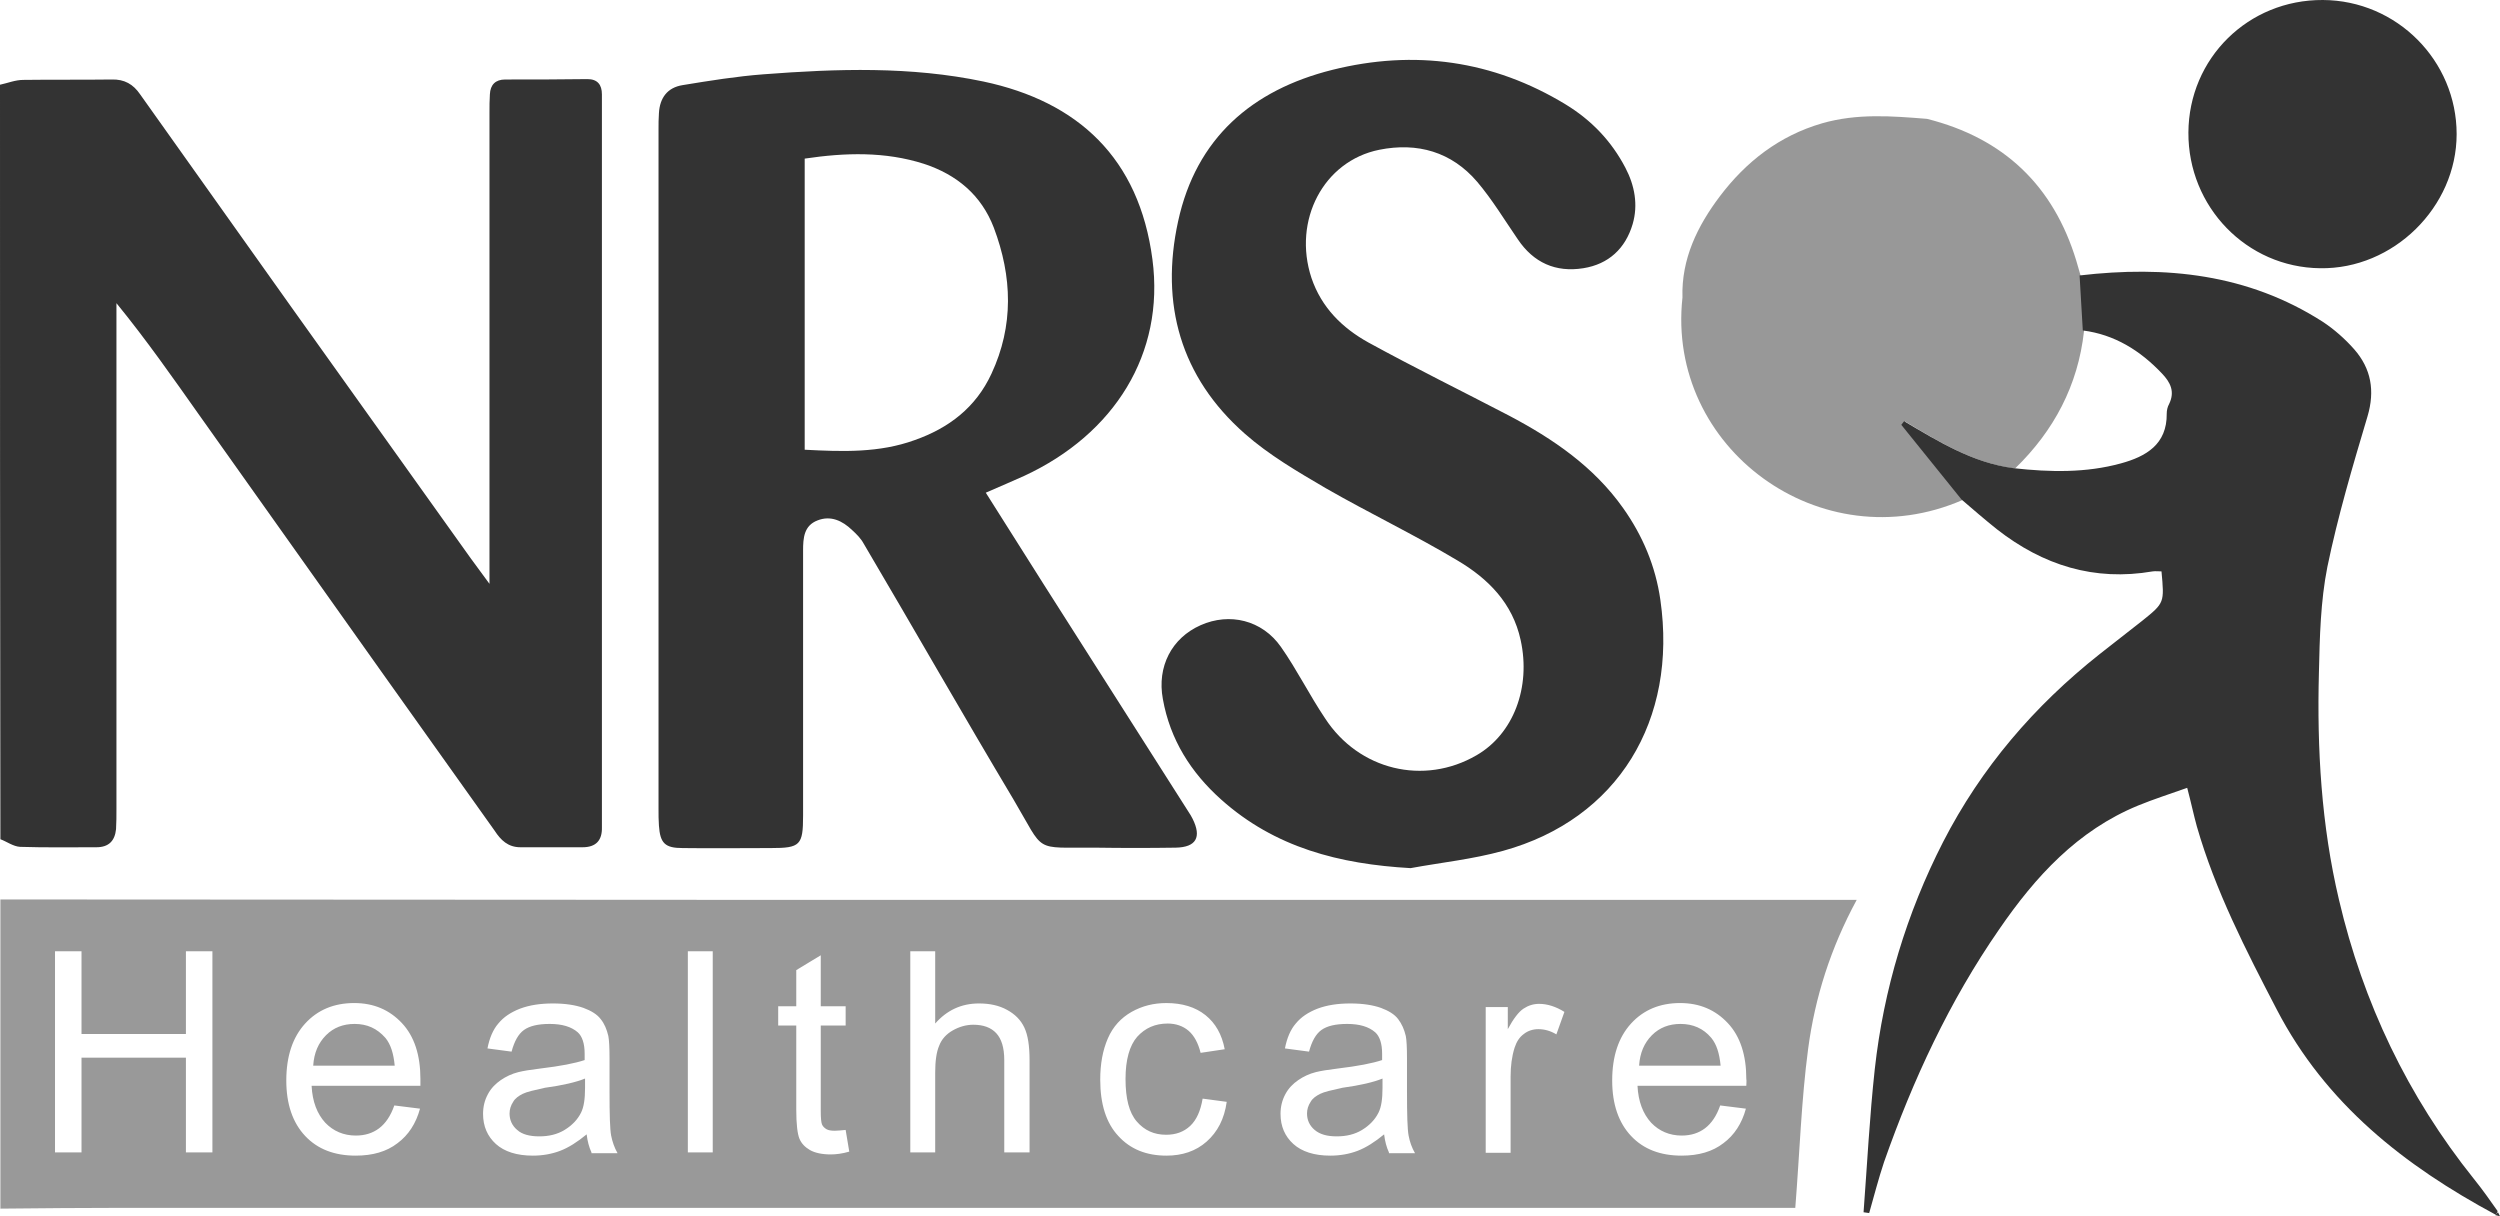 <svg baseProfile="basic" xmlns="http://www.w3.org/2000/svg" width="622.6" height="302.9" viewBox="0 0 622.6 302.9"><path fill="#333" d="M0 21.1c1.9-.4 3.8-1.2 5.8-1.2 7.3-.1 14.7 0 22-.1 3.2-.1 5.4 1.2 7.1 3.7C47.4 41.1 60 58.8 72.5 76.4c14.9 20.9 29.8 41.7 44.7 62.6 1.3 1.8 2.7 3.7 4.7 6.4V28c0-1.5 0-3 .1-4.5.1-2.4 1.4-3.7 3.8-3.7 6.8 0 13.7 0 20.5-.1 2.5 0 3.6 1.4 3.6 3.8V206c.1 3.3-1.5 5-4.8 5h-15.5c-3.1 0-4.9-1.8-6.4-4.1-9.1-12.7-18.1-25.5-27.2-38.2-15.5-21.8-31-43.7-46.5-65.5C43 94 36.5 84.7 29 75.5v126c0 1.7 0 3.3-.1 5-.3 2.9-1.8 4.5-4.9 4.5-6.3 0-12.7.1-19-.1-1.7-.1-3.3-1.3-4.9-1.9C0 146.4 0 83.7 0 21.1zm245.5 101.6c5 7.9 9.8 15.5 14.6 23.1 12 18.8 23.9 37.6 35.9 56.4.4.6.7 1.1 1 1.7 2.3 4.6.9 7.1-4.2 7.2-6.7.1-13.3.1-20 0-15.7-.1-12.4 1.5-20.4-12-12.6-21.1-24.8-42.5-37.3-63.7-.7-1.3-1.8-2.4-2.9-3.4-2.4-2.3-5.3-3.7-8.6-2.4-3.4 1.3-3.6 4.4-3.6 7.5v66c0 7.4-.7 8.1-8 8.1s-14.7.1-22 0c-4.4 0-5.6-1.2-5.9-5.6-.1-1.3-.1-2.7-.1-4V32.2c0-1.3 0-2.7.1-4 .2-3.8 2.1-6.4 5.9-7 6.7-1.1 13.5-2.2 20.2-2.7 18.3-1.4 36.6-2 54.7 1.8 23.6 5 38.8 19.1 42.1 44.3 3.1 23.5-9.5 43.5-31.9 53.9-2.9 1.3-5.9 2.6-9.6 4.2zm-45.1-83.2V112c9.5.5 18.6.8 27.4-2.4 8.5-3 15.2-8.1 19.1-16.5 5.6-12 5.2-24.2.6-36.4-3.1-8.1-9.2-13.2-17.4-15.9-9.7-3.1-19.6-2.8-29.7-1.3z"/><path fill="#333" d="M351.3 216.2c-17.7-1-33.8-5.1-47.2-17.1-7.5-6.7-12.7-14.9-14.5-25-1.5-8.1 2.2-15.2 9.4-18.4 7.2-3.2 15.3-1.3 20 5.4 4 5.7 7.1 12 11 17.8 8.4 12.9 24.6 16.8 37.7 9.2 9.2-5.3 13.6-16.9 11-28.7-2-9.2-8.1-15.3-15.7-19.8-10.7-6.4-22-11.8-32.8-18-7-4.1-14.2-8.3-20.2-13.6-16-14.1-21.1-32.3-16.6-52.9 4.5-20.7 18.4-32.7 38.4-37.7 20.4-5.1 40-2.4 58.1 8.6 6.4 3.9 11.4 9.1 14.9 15.8 2.3 4.4 3.2 9.2 1.8 14-1.8 6.1-6 10-12.3 11-6.9 1.1-12.4-1.4-16.3-7.2-3.3-4.8-6.3-9.8-10.1-14.3-6.4-7.5-14.9-9.9-24.4-8-13.9 2.8-21.6 17.6-16.9 31.9 2.5 7.4 7.7 12.5 14.2 16.1 11.5 6.3 23.3 12.1 35 18.2 11 5.8 21.1 12.7 28.4 23 4.9 6.9 8.1 14.5 9.3 22.9 4.3 29.9-10.5 54.6-39.2 62.5-7.6 2.1-15.4 2.9-23 4.3zm270.2 86.3c-22.7-12.2-42.3-27.6-54.5-51.1-7.7-14.8-15.3-29.6-19.9-45.6-.8-2.9-1.4-5.8-2.4-9.6-4.2 1.5-8.3 2.8-12.2 4.4-15.1 6.2-25.6 17.7-34.6 30.8-12.4 17.9-21.5 37.5-28.7 58-1.4 4.2-2.5 8.5-3.7 12.7-.5-.1-.9-.1-1.4-.2.9-11.9 1.5-23.8 2.8-35.7 2.2-19.8 7.9-38.7 17-56.5 9.5-18.5 22.7-33.9 39-46.8 3.5-2.8 7.1-5.5 10.6-8.3 5.6-4.5 5.5-4.5 4.8-12.3-.7 0-1.5-.1-2.2 0-14.5 2.5-27.3-1.5-38.8-10.5-3-2.4-5.9-4.9-8.8-7.4l-15-18.6c.2-.3.5-.6.7-.9 8.6 5.1 17.2 10.4 27.3 11.7 9 1 18 1.2 26.7-1.2 6.2-1.7 11.5-4.7 11.4-12.4 0-.8.2-1.7.6-2.4 1.5-3.1.3-5.4-1.8-7.6-5.4-5.7-11.8-9.7-19.7-10.7-.3-4.6-.5-9.1-.8-13.7 21.4-2.5 41.9-.4 60.5 11.5 2.9 1.9 5.6 4.3 7.9 6.9 4.2 4.8 5.2 10.3 3.3 16.7-3.7 12.4-7.4 24.9-10 37.5-1.7 8.6-1.9 17.5-2.1 26.3-.5 19 .6 38 5 56.6 6 25.6 17.1 48.9 33.6 69.5 2.1 2.6 4 5.3 5.9 8-.1.5-.3.7-.5.9zM545 33c.1-18.5 14.9-33.1 33.5-33 18.4.1 33.3 15.1 33.3 33.4 0 18.2-15.8 33.7-34 33.4-18.3-.2-32.9-15.3-32.8-33.8z"/><path opacity=".5" fill="#333" d="M501.8 116.7c9.7-9.4 15.7-20.7 17.2-34.2-.3-4.6-.5-9.1-.8-13.7-.4-1.3-.7-2.5-1.1-3.8-5.7-18.8-18.1-30.6-37.2-35.4-8.7-.7-17.4-1.4-26.1 1.1-10.7 3.1-19 9.6-25.5 18.2-5.5 7.3-9.6 15.5-9.3 25.2-4.1 37.5 34.5 65.8 69.8 50.4l-15-18.6c.2-.3.5-.6.7-.9 8.6 5.2 17.2 10.4 27.3 11.7z"/><path fill="#333" d="M622.1 301.9c.2.3.3.7.5 1l-1.2-.3.7-.7z"/><g opacity=".5" fill="#333"><path d="M328.8 272.4c-1 .5-1.9 1.1-2.4 2-.6.9-.9 1.9-.9 2.9 0 1.6.6 3 1.9 4.1s3.1 1.6 5.5 1.6 4.5-.5 6.3-1.6 3.2-2.5 4.1-4.3c.7-1.4 1-3.4 1-6.2v-2.3c-2.2.9-5.6 1.7-10 2.3-2.7.6-4.5 1-5.5 1.5zM88.3 255c-2.8 0-5.2.9-7.1 2.8-1.9 1.9-3 4.4-3.2 7.6h20.3c-.3-3.1-1-5.3-2.3-6.9-2.1-2.4-4.6-3.5-7.7-3.5zm330.2 0c-2.8 0-5.2.9-7.1 2.8-1.9 1.9-3 4.4-3.2 7.6h20.3c-.3-3.1-1-5.3-2.3-6.9-2-2.4-4.6-3.5-7.7-3.5z"/><path d="M456.9 224.1H183.5c-61.1 0-122.3-.1-183.4-.1v77c10.3-.1 20.6-.2 31-.2h416c1.1-13.8 1.5-26.8 3.2-39.6 1.7-12.8 5.6-25.1 12.1-37.1h-5.5zM52.9 287h-6.6v-23.6h-26V287h-6.6v-50.1h6.6v20.6h26v-20.6h6.6V287zm51.8-16.6H77.6c.2 4 1.4 7 3.4 9.2 2 2.1 4.6 3.2 7.6 3.2 2.3 0 4.2-.6 5.8-1.8 1.6-1.2 2.9-3.1 3.8-5.7l6.4.8c-1 3.7-2.9 6.6-5.6 8.6-2.7 2.1-6.2 3.1-10.4 3.1-5.3 0-9.5-1.6-12.6-4.9s-4.7-7.9-4.7-13.8c0-6.1 1.6-10.8 4.7-14.2s7.2-5.1 12.2-5.1c4.9 0 8.8 1.7 11.9 5 3.1 3.3 4.6 8 4.6 13.9v1.7zm42.6 16.6c-.6-1.3-1-2.8-1.2-4.5-2.3 1.9-4.5 3.3-6.6 4.1-2.1.8-4.4 1.2-6.8 1.2-4 0-7.1-1-9.2-2.9-2.1-1.9-3.2-4.4-3.2-7.5 0-1.8.4-3.4 1.2-4.9.8-1.5 1.9-2.6 3.2-3.5 1.3-.9 2.8-1.6 4.4-2 1.2-.3 3-.6 5.5-.9 5-.6 8.6-1.3 11-2.1v-1.6c0-2.5-.6-4.3-1.7-5.3-1.6-1.4-3.9-2.1-7-2.1-2.9 0-5 .5-6.4 1.5-1.4 1-2.4 2.8-3.1 5.4l-6-.8c.5-2.6 1.4-4.7 2.7-6.2 1.3-1.6 3.1-2.8 5.4-3.7 2.4-.9 5.1-1.3 8.2-1.3 3.1 0 5.6.4 7.6 1.1 1.9.7 3.4 1.6 4.3 2.8.9 1.1 1.5 2.5 1.9 4.2.2 1 .3 2.9.3 5.7v8.2c0 5.7.1 9.3.4 10.9.3 1.5.8 3 1.6 4.4h-6.5zm30.2 0h-6.2v-50.1h6.2V287zm29.4.5c-2.2 0-4-.4-5.2-1.1-1.2-.7-2.1-1.6-2.6-2.8-.5-1.2-.8-3.6-.8-7.3v-20.9h-4.5v-4.8h4.5v-9l6.1-3.7v12.7h6.2v4.8h-6.2v21.2c0 1.8.1 2.9.3 3.4.2.5.6.9 1.1 1.2.5.3 1.2.4 2.1.4.7 0 1.6-.1 2.7-.2l.9 5.4c-1.7.5-3.3.7-4.6.7zm49.4-.5h-6.2v-23c0-3.1-.7-5.3-2-6.7-1.3-1.4-3.2-2.1-5.7-2.1-1.8 0-3.5.5-5.1 1.4s-2.8 2.2-3.4 3.8c-.7 1.6-1 3.9-1 6.7V287h-6.2v-50.1h6.2v18c2.9-3.3 6.5-5 10.9-5 2.7 0 5 .5 7 1.6s3.4 2.5 4.3 4.4c.9 1.9 1.3 4.6 1.3 8.1v23zm44.2-2.7c-2.7 2.4-6.1 3.5-10 3.5-5 0-9-1.6-12-4.9-3-3.2-4.5-7.9-4.5-14 0-3.9.6-7.3 1.9-10.3s3.3-5.1 5.9-6.6c2.7-1.5 5.5-2.2 8.7-2.2 3.9 0 7.2 1 9.7 3 2.5 2 4.1 4.8 4.8 8.5l-6 .9c-.6-2.4-1.6-4.3-3-5.5-1.4-1.2-3.2-1.8-5.2-1.8-3.1 0-5.6 1.1-7.6 3.3-1.9 2.2-2.9 5.7-2.9 10.5 0 4.9.9 8.4 2.8 10.6 1.9 2.2 4.3 3.3 7.3 3.3 2.4 0 4.4-.7 6-2.2 1.6-1.5 2.6-3.8 3.1-6.8l6 .8c-.6 4.3-2.3 7.5-5 9.9zm45.4 2.7c-.6-1.3-1-2.8-1.2-4.5-2.3 1.9-4.5 3.3-6.6 4.1s-4.4 1.2-6.8 1.2c-4 0-7.1-1-9.2-2.9-2.1-1.9-3.2-4.4-3.2-7.5 0-1.8.4-3.4 1.2-4.9.8-1.5 1.9-2.6 3.2-3.5 1.3-.9 2.8-1.6 4.4-2 1.2-.3 3-.6 5.5-.9 5-.6 8.6-1.3 11-2.1v-1.6c0-2.5-.6-4.3-1.7-5.3-1.6-1.4-3.9-2.1-7-2.1-2.9 0-5 .5-6.4 1.5s-2.4 2.8-3.1 5.4l-6-.8c.5-2.6 1.4-4.7 2.7-6.2 1.3-1.6 3.1-2.8 5.4-3.7 2.4-.9 5.1-1.3 8.2-1.3 3.1 0 5.6.4 7.6 1.1 1.9.7 3.4 1.6 4.3 2.8s1.5 2.5 1.9 4.2c.2 1 .3 2.9.3 5.7v8.2c0 5.7.1 9.3.4 10.9s.8 3 1.6 4.4h-6.5zm41.7-29.4c-1.5-.9-3-1.3-4.5-1.3-1.3 0-2.6.4-3.6 1.2-1.1.8-1.8 1.9-2.3 3.4-.7 2.2-1 4.6-1 7.2v19H370v-36.3h5.5v5.5c1.4-2.6 2.7-4.3 3.9-5.1 1.2-.8 2.5-1.2 3.9-1.2 2.1 0 4.2.7 6.3 2l-2 5.6zm47.3 12.8h-27.1c.2 4 1.4 7 3.4 9.2 2 2.1 4.6 3.2 7.6 3.2 2.3 0 4.2-.6 5.8-1.8 1.6-1.2 2.9-3.1 3.8-5.7l6.4.8c-1 3.7-2.9 6.6-5.6 8.6-2.7 2.1-6.2 3.1-10.4 3.1-5.3 0-9.5-1.6-12.6-4.9-3.1-3.3-4.7-7.9-4.7-13.8 0-6.1 1.6-10.8 4.7-14.2s7.2-5.1 12.2-5.1c4.9 0 8.8 1.7 11.9 5 3.1 3.3 4.6 8 4.6 13.9.1.5 0 1 0 1.7z"/><path d="M130.2 272.4c-1 .5-1.9 1.1-2.4 2-.6.9-.9 1.9-.9 2.9 0 1.6.6 3 1.9 4.1 1.2 1.1 3.1 1.6 5.5 1.6s4.5-.5 6.3-1.6 3.2-2.5 4.1-4.3c.7-1.4 1-3.4 1-6.2v-2.3c-2.2.9-5.6 1.7-10 2.3-2.7.6-4.5 1-5.5 1.5z"/></g></svg>